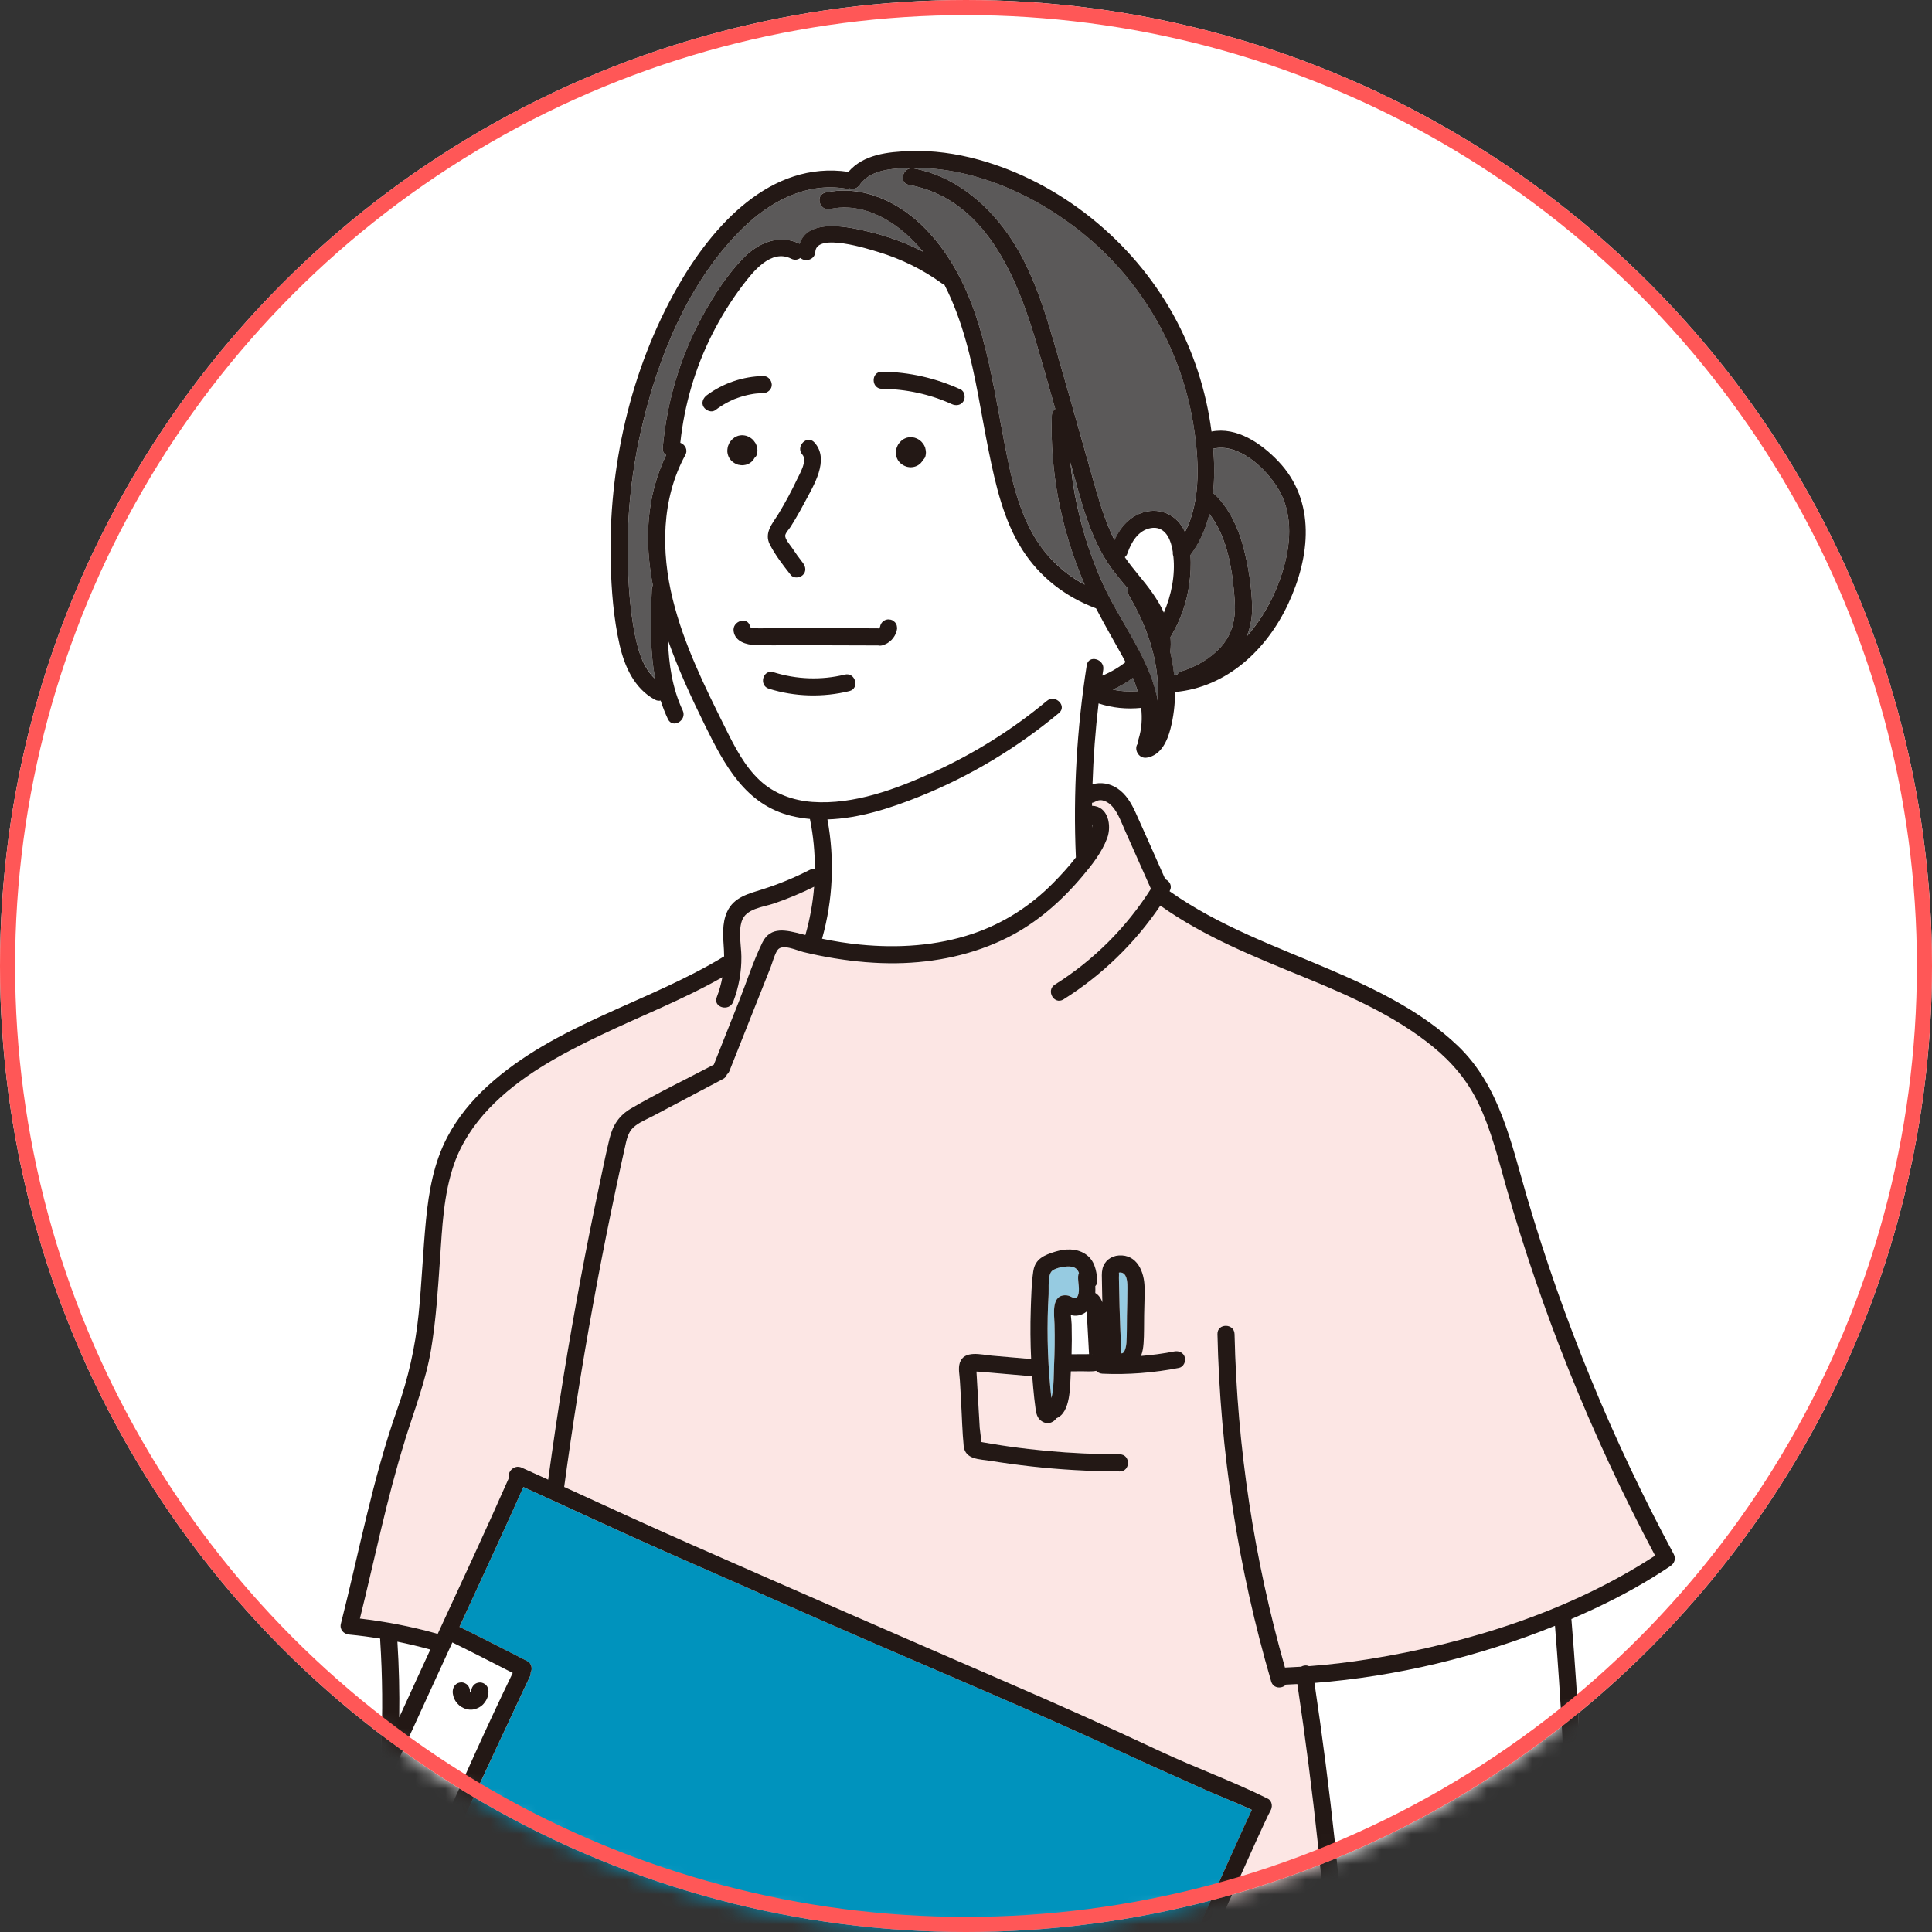 <svg width="128" height="128" viewBox="0 0 128 128" fill="none" xmlns="http://www.w3.org/2000/svg">
<rect x="0" y="0" width="128" height="128" fill="#333333" stroke="none"/>
<circle cx="64" cy="64" r="64" fill="white"/>
<mask id="mask0_119_10020" style="mask-type:alpha" maskUnits="userSpaceOnUse" x="0" y="0" width="128" height="128">
<circle cx="64" cy="64" r="64" fill="#D9D9D9"/>
</mask>
<g mask="url(#mask0_119_10020)">
<path d="M61.306 29.691C61.281 29.622 61.254 29.552 61.219 29.489C61.194 29.446 61.164 29.408 61.133 29.37C61.102 29.33 61.072 29.289 61.035 29.253C60.983 29.205 60.925 29.162 60.867 29.122C60.846 29.107 60.823 29.093 60.798 29.082C60.734 29.052 60.668 29.021 60.6 29.001C60.528 28.98 60.45 28.974 60.378 28.966C60.352 28.963 60.326 28.963 60.298 28.966C60.228 28.972 60.152 28.978 60.081 29C60.017 29.02 59.955 29.047 59.895 29.076C59.872 29.087 59.852 29.099 59.831 29.114C59.724 29.189 59.657 29.25 59.578 29.35C59.551 29.385 59.523 29.419 59.501 29.457C59.476 29.498 59.459 29.542 59.441 29.587C59.423 29.63 59.403 29.671 59.391 29.717C59.372 29.785 59.366 29.86 59.357 29.931C59.337 30.111 59.391 30.316 59.482 30.472C59.517 30.53 59.562 30.585 59.606 30.637C59.624 30.658 59.644 30.677 59.666 30.695C59.792 30.799 59.881 30.852 60.036 30.909C60.06 30.918 60.084 30.926 60.11 30.93C60.181 30.944 60.254 30.956 60.328 30.958C60.399 30.959 60.474 30.945 60.544 30.933C60.572 30.929 60.598 30.923 60.624 30.913C60.691 30.887 60.765 30.863 60.826 30.822C60.885 30.782 60.947 30.738 60.997 30.686C61.06 30.622 61.104 30.553 61.144 30.481C61.228 30.409 61.298 30.314 61.318 30.206C61.332 30.135 61.344 30.061 61.346 29.987C61.346 29.912 61.332 29.836 61.319 29.764C61.315 29.74 61.309 29.717 61.301 29.694L61.306 29.691Z" fill="white"/>
<path d="M48.948 30.797C49.018 30.811 49.092 30.823 49.165 30.825C49.237 30.826 49.312 30.813 49.382 30.8C49.41 30.796 49.436 30.79 49.462 30.78C49.529 30.755 49.602 30.73 49.663 30.689C49.723 30.649 49.784 30.605 49.835 30.553C49.897 30.489 49.942 30.42 49.981 30.348C50.065 30.276 50.136 30.181 50.156 30.073C50.169 30.003 50.181 29.928 50.183 29.854C50.183 29.779 50.169 29.703 50.157 29.631C50.153 29.607 50.146 29.584 50.139 29.561C50.114 29.492 50.087 29.422 50.052 29.359C50.027 29.316 49.997 29.278 49.966 29.24C49.935 29.2 49.905 29.159 49.868 29.124C49.816 29.075 49.758 29.032 49.7 28.992C49.679 28.977 49.656 28.963 49.631 28.952C49.567 28.922 49.501 28.891 49.433 28.871C49.361 28.85 49.283 28.844 49.211 28.836C49.185 28.833 49.159 28.833 49.132 28.836C49.061 28.842 48.985 28.849 48.914 28.87C48.85 28.89 48.788 28.917 48.728 28.946C48.705 28.957 48.685 28.969 48.664 28.985C48.557 29.059 48.489 29.121 48.411 29.22C48.384 29.255 48.356 29.289 48.334 29.327C48.309 29.368 48.292 29.413 48.274 29.457C48.256 29.5 48.236 29.541 48.224 29.587C48.205 29.655 48.199 29.73 48.19 29.801C48.17 29.981 48.224 30.186 48.315 30.342C48.35 30.4 48.395 30.455 48.439 30.507C48.457 30.528 48.477 30.547 48.499 30.565C48.626 30.669 48.714 30.722 48.869 30.779C48.893 30.788 48.917 30.796 48.944 30.8L48.948 30.797Z" fill="white"/>
<path d="M51.011 36.09C51.38 36.804 51.896 37.464 52.39 38.094C52.581 38.337 52.992 38.29 53.193 38.094C53.432 37.859 53.38 37.532 53.193 37.292C52.939 36.968 52.7 36.634 52.473 36.292C52.332 36.081 51.973 35.684 52.026 35.45C52.066 35.273 52.289 35.045 52.384 34.894C52.489 34.727 52.592 34.559 52.693 34.389C52.907 34.028 53.111 33.663 53.307 33.292C53.888 32.187 54.992 30.475 53.964 29.321C53.478 28.775 52.679 29.579 53.162 30.123C53.515 30.519 52.965 31.421 52.789 31.792C52.431 32.55 52.032 33.29 51.598 34.007C51.195 34.672 50.594 35.286 51.01 36.09H51.011Z" fill="white"/>
<path d="M58.428 25.761C60.022 25.776 61.608 26.115 63.062 26.777C63.34 26.904 63.672 26.857 63.838 26.574C63.98 26.331 63.915 25.926 63.635 25.797C61.995 25.05 60.233 24.645 58.429 24.627C57.699 24.619 57.699 25.753 58.429 25.761H58.428Z" fill="white"/>
<path d="M48.609 26.461C48.642 26.447 48.676 26.433 48.709 26.421C48.774 26.397 48.838 26.372 48.904 26.351C49.182 26.255 49.466 26.178 49.755 26.125C49.815 26.114 49.876 26.103 49.935 26.094C49.931 26.096 50.081 26.076 50.097 26.074C50.253 26.059 50.409 26.051 50.565 26.048C50.862 26.042 51.146 25.791 51.132 25.481C51.118 25.179 50.883 24.908 50.565 24.914C49.223 24.94 47.899 25.388 46.823 26.19C46.587 26.368 46.441 26.689 46.62 26.967C46.771 27.201 47.141 27.36 47.397 27.17C47.635 26.991 47.886 26.829 48.147 26.687C48.286 26.612 48.428 26.544 48.572 26.478C48.593 26.469 48.599 26.466 48.609 26.462V26.461Z" fill="white"/>
<path d="M52.679 42.746C54.496 42.753 56.314 42.757 58.131 42.763C58.143 42.763 58.151 42.757 58.161 42.757C58.258 42.782 58.354 42.782 58.45 42.756C58.487 42.746 58.522 42.734 58.557 42.721C58.634 42.69 58.715 42.659 58.785 42.617C58.855 42.575 58.923 42.52 58.985 42.468C59.016 42.444 59.045 42.418 59.071 42.389C59.127 42.328 59.178 42.26 59.225 42.193C59.247 42.163 59.267 42.13 59.285 42.097C59.34 41.99 59.392 41.872 59.413 41.753C59.436 41.678 59.441 41.602 59.424 41.527C59.421 41.452 59.398 41.382 59.357 41.316C59.322 41.25 59.273 41.197 59.21 41.157C59.155 41.106 59.091 41.073 59.017 41.056C58.967 41.05 58.917 41.042 58.866 41.036C58.764 41.036 58.669 41.062 58.58 41.114C58.542 41.143 58.504 41.174 58.466 41.203C58.395 41.273 58.346 41.357 58.321 41.453C58.316 41.481 58.305 41.507 58.296 41.533C58.287 41.55 58.278 41.566 58.267 41.583C58.255 41.596 58.242 41.609 58.229 41.621C58.217 41.629 58.204 41.637 58.191 41.643C58.168 41.64 58.152 41.631 58.128 41.631C56.604 41.626 55.08 41.621 53.556 41.617C52.794 41.614 52.032 41.612 51.27 41.609C51.063 41.609 49.72 41.695 49.694 41.533C49.578 40.815 48.485 41.119 48.601 41.834C48.711 42.517 49.446 42.718 50.039 42.74C50.917 42.773 51.8 42.746 52.677 42.748L52.679 42.746Z" fill="white"/>
<path d="M55.965 44.693C54.405 45.075 52.778 45.014 51.245 44.535C50.547 44.316 50.249 45.411 50.944 45.628C52.667 46.166 54.515 46.213 56.266 45.785C56.976 45.613 56.675 44.518 55.965 44.693Z" fill="white"/>
<path d="M73.148 44.707C73.161 44.7 73.161 44.7 73.148 44.707V44.707Z" fill="white"/>
<path d="M110.686 103.74C110.947 103.564 111.042 103.249 110.889 102.964C106.84 95.439 103.572 87.506 101.164 79.306C100.123 75.76 99.366 71.952 96.593 69.297C94.229 67.034 91.181 65.553 88.204 64.275C84.525 62.696 80.775 61.366 77.487 59.043C77.694 58.699 77.49 58.372 77.205 58.251C76.552 56.782 75.909 55.309 75.244 53.846C74.959 53.219 74.605 52.605 74.015 52.22C73.536 51.906 72.927 51.799 72.385 51.965C72.444 50.172 72.579 48.383 72.792 46.603C73.7 46.902 74.66 46.991 75.606 46.893C75.69 47.584 75.65 48.288 75.427 48.993C75.398 49.085 75.394 49.169 75.404 49.245C75.094 49.572 75.404 50.295 75.993 50.194C76.924 50.034 77.341 49.094 77.552 48.275C77.755 47.483 77.853 46.662 77.853 45.843C81.284 45.536 83.936 43.035 85.35 40.006C86.796 36.904 87.222 33.204 84.682 30.547C83.563 29.378 81.935 28.256 80.262 28.596C79.912 25.886 79.06 23.249 77.737 20.855C75.027 15.957 70.238 12.062 64.82 10.575C63.352 10.171 61.813 9.954 60.289 10.009C58.808 10.063 57.214 10.231 56.213 11.388C51.063 10.63 47.215 14.939 44.891 19.014C41.761 24.504 40.298 31.03 40.463 37.328C40.511 39.118 40.653 40.956 41.049 42.705C41.377 44.156 42.025 45.612 43.386 46.353C43.523 46.428 43.655 46.439 43.776 46.412C43.91 46.827 44.066 47.239 44.254 47.642C44.563 48.302 45.541 47.728 45.234 47.07C44.547 45.606 44.312 44.02 44.258 42.415C44.948 44.368 45.827 46.265 46.704 48.044C47.991 50.656 49.386 53.323 52.451 54.06C52.853 54.156 53.258 54.219 53.666 54.256C53.668 54.266 53.666 54.277 53.669 54.288C53.891 55.378 53.99 56.48 53.983 57.58C53.873 57.562 53.753 57.577 53.63 57.64C52.638 58.146 51.614 58.572 50.551 58.908C49.617 59.205 48.631 59.423 48.182 60.396C47.817 61.186 47.915 62.08 47.967 62.921C47.976 63.07 47.97 63.217 47.971 63.365C42.889 66.456 36.789 67.859 32.315 71.943C31.256 72.911 30.32 74.042 29.649 75.314C28.747 77.021 28.417 78.905 28.229 80.808C28.023 82.902 27.95 85.007 27.736 87.1C27.514 89.258 27.049 91.317 26.325 93.36C24.686 97.985 23.795 102.828 22.589 107.572C22.491 107.956 22.77 108.255 23.137 108.29C23.827 108.356 24.514 108.454 25.197 108.567C25.194 108.599 25.191 108.63 25.194 108.665C25.348 111.055 25.37 113.45 25.256 115.842C25.25 115.986 25.289 116.101 25.356 116.188C23.583 120.076 21.833 123.975 20.173 127.911C19.401 129.742 18.547 131.601 18.028 133.527C17.917 133.94 18.245 134.212 18.574 134.227C18.614 134.332 18.69 134.43 18.816 134.502C20.986 135.76 23.352 136.743 25.622 137.805C25.581 137.883 25.556 137.975 25.562 138.086C25.761 142.288 25.961 146.49 26.16 150.693C26.169 150.886 26.258 151.026 26.38 151.118C25.726 156.504 25.075 161.891 24.384 167.273C24.089 169.568 23.791 171.863 23.465 174.155C23.389 174.696 23.997 175.004 24.341 174.806C26.031 175.077 27.723 175.341 29.415 175.604C29.258 177.536 29.261 179.477 29.134 181.411C28.786 181.636 28.802 182.238 29.2 182.408C29.385 182.629 29.768 182.644 30.013 182.455H90.959C91.572 182.455 91.664 181.663 91.248 181.406C91.282 181.338 91.302 181.258 91.305 181.168C91.368 179.302 91.43 177.437 91.493 175.571C91.866 175.465 92.239 175.36 92.612 175.251C93.422 175.017 94.481 174.88 95.164 174.359C95.826 173.854 95.814 173.088 95.744 172.333C95.548 170.206 95.348 168.078 95.15 165.95C94.755 161.695 94.359 157.44 93.963 153.185C93.874 152.234 93.786 151.283 93.697 150.333C95.157 150.056 96.598 149.713 97.996 149.215C99.707 148.607 101.604 147.722 102.689 146.201C103.331 145.302 103.412 144.226 103.522 143.161C103.652 141.917 103.854 140.68 104.048 139.445C104.83 134.475 105.047 129.492 104.968 124.463C104.878 118.721 104.589 112.981 104.115 107.257C104.635 107.034 105.151 106.805 105.662 106.565C107.404 105.748 109.093 104.818 110.69 103.742L110.686 103.74Z" fill="white"/>
<path d="M72.575 53.109C72.974 52.867 73.434 53.131 73.708 53.447C74.094 53.897 74.304 54.508 74.541 55.043C75.109 56.321 75.678 57.599 76.246 58.876C74.626 61.437 72.454 63.618 69.888 65.232C69.272 65.618 69.841 66.601 70.46 66.212C73.009 64.61 75.198 62.484 76.878 59.991C79.819 62.082 83.131 63.401 86.457 64.766C89.41 65.976 92.453 67.32 94.943 69.356C96.208 70.39 97.213 71.584 97.928 73.059C98.805 74.869 99.275 76.847 99.825 78.773C100.986 82.832 102.356 86.832 103.927 90.751C105.613 94.954 107.528 99.061 109.657 103.057C104.02 106.731 97.304 108.864 90.704 109.921C89.382 110.134 88.051 110.288 86.717 110.388C86.562 110.316 86.368 110.334 86.203 110.421C85.85 110.444 85.495 110.464 85.141 110.478C83.093 103.286 81.96 95.864 81.793 88.387C81.776 87.658 80.642 87.656 80.659 88.387C80.834 96.174 82.03 103.927 84.219 111.402C84.363 111.89 84.937 111.892 85.203 111.609C85.453 111.598 85.702 111.584 85.952 111.571C87.024 118.709 87.79 125.891 88.25 133.093C88.25 133.114 88.256 133.134 88.26 133.154C85.699 134.245 83.504 136.083 81.425 137.935C79.022 140.075 76.511 142.588 73.44 143.765C73.786 143.069 74.085 142.34 74.403 141.645C75.296 139.702 76.17 137.752 77.044 135.801C78.957 131.532 80.847 127.254 82.77 122.988C83.094 122.27 83.418 121.553 83.75 120.839C83.848 120.63 83.944 120.42 84.046 120.214C84.075 120.158 84.123 120.09 84.14 120.029C84.143 120.021 84.143 120.018 84.144 120.012C84.338 119.756 84.312 119.321 83.994 119.164C81.654 118.002 79.184 117.114 76.82 116.003C73.414 114.4 69.975 112.87 66.521 111.375C59.62 108.388 52.729 105.377 45.847 102.348C43.01 101.099 40.199 99.803 37.383 98.514C37.932 94.462 38.571 90.424 39.303 86.401C39.667 84.402 40.054 82.407 40.463 80.417C40.673 79.404 40.887 78.391 41.107 77.379C41.205 76.929 41.304 76.48 41.405 76.031C41.51 75.558 41.594 75.043 41.966 74.699C42.33 74.361 42.857 74.157 43.293 73.927C43.794 73.663 44.295 73.397 44.797 73.132C45.833 72.585 46.868 72.037 47.904 71.489C48.049 71.413 48.13 71.305 48.165 71.185C48.237 71.126 48.298 71.048 48.34 70.945C48.878 69.591 49.416 68.235 49.954 66.881C50.209 66.239 50.463 65.597 50.718 64.955C50.831 64.669 50.944 64.385 51.057 64.099C51.196 63.751 51.308 63.254 51.52 62.947C51.829 62.502 52.801 62.974 53.242 63.08C53.923 63.243 54.611 63.384 55.303 63.495C56.661 63.714 58.036 63.839 59.412 63.819C61.968 63.781 64.517 63.252 66.804 62.094C68.716 61.125 70.322 59.708 71.699 58.079C72.346 57.313 73.002 56.486 73.358 55.538C73.674 54.694 73.42 53.411 72.358 53.388C72.358 53.322 72.361 53.255 72.361 53.189C72.431 53.178 72.503 53.154 72.578 53.109H72.575Z" fill="#FCE6E4"/>
<path d="M83.857 120.201C83.889 120.195 83.914 120.178 83.943 120.166C83.917 120.181 83.888 120.195 83.857 120.201Z" fill="white"/>
<path d="M72.36 54.812C72.36 54.754 72.36 54.695 72.36 54.637C72.372 54.684 72.373 54.742 72.36 54.812Z" fill="white"/>
<path d="M75.287 45.794C75.022 45.811 74.756 45.811 74.492 45.794C74.371 45.787 74.25 45.776 74.129 45.759C74.107 45.755 74.029 45.744 74.027 45.744C73.96 45.733 73.891 45.719 73.824 45.707C73.793 45.701 73.764 45.692 73.734 45.686C74.2 45.472 74.637 45.208 75.053 44.903C75.174 45.194 75.281 45.489 75.369 45.787C75.342 45.788 75.313 45.793 75.285 45.794H75.287Z" fill="#5B5959"/>
<path d="M73.136 38.831C71.953 36.25 71.196 33.483 70.923 30.663V30.666C71.594 33.02 72.153 35.599 73.611 37.618C73.954 38.092 74.359 38.558 74.755 39.036C74.709 39.169 74.716 39.323 74.81 39.481C75.719 41.035 76.406 42.747 76.638 44.542C76.719 45.171 76.743 45.816 76.701 46.454C76.691 46.402 76.678 46.351 76.668 46.299C76.676 46.232 76.671 46.165 76.652 46.101C76.642 46.073 76.626 46.053 76.613 46.029C76.039 43.489 74.188 41.121 73.138 38.83L73.136 38.831Z" fill="#5B5959"/>
<path d="M80.124 34.054C81.353 35.635 81.674 37.882 81.805 39.815C81.882 40.952 81.662 41.999 80.885 42.863C80.19 43.636 79.268 44.154 78.287 44.471C78.151 44.515 78.053 44.593 77.99 44.688C77.921 44.695 77.856 44.708 77.785 44.714C77.732 44.203 77.646 43.697 77.532 43.197C77.57 42.851 77.576 42.519 77.546 42.201C77.562 42.18 77.579 42.161 77.593 42.137C78.22 41.079 78.628 39.913 78.793 38.695C78.877 38.079 78.916 37.421 78.863 36.778C79.482 35.957 79.881 35.031 80.124 34.056V34.054Z" fill="#5B5959"/>
<path d="M77.7 36.622C77.698 36.694 77.709 36.763 77.732 36.828C77.873 38.086 77.608 39.408 77.105 40.582C76.707 39.696 76.089 38.889 75.413 38.076C75.095 37.694 74.8 37.308 74.527 36.911C74.602 36.848 74.664 36.764 74.703 36.651C74.949 35.916 75.424 35.123 76.257 34.985C77.082 34.849 77.486 35.54 77.642 36.241C77.669 36.367 77.683 36.497 77.701 36.624L77.7 36.622Z" fill="white"/>
<path d="M84.639 32.306C85.625 33.879 85.55 35.813 85.067 37.542C84.609 39.185 83.771 40.838 82.605 42.146C82.839 41.567 82.966 40.929 82.956 40.237C82.936 38.9 82.704 37.48 82.36 36.19C82.024 34.932 81.463 33.752 80.547 32.813C80.489 32.754 80.427 32.714 80.364 32.686C80.471 31.708 80.459 30.707 80.384 29.733C82.065 29.343 83.821 30.999 84.639 32.306Z" fill="#5B5959"/>
<path d="M43.406 44.966C42.655 44.275 42.316 43.236 42.105 42.238C41.801 40.795 41.672 39.303 41.613 37.833C41.484 34.71 41.778 31.573 42.472 28.527C43.565 23.731 45.608 18.659 49.182 15.149C51.008 13.354 53.394 12.07 56.022 12.494C56.119 12.509 56.208 12.501 56.289 12.477C56.517 12.552 56.789 12.507 56.959 12.255C57.724 11.129 59.436 11.141 60.653 11.132C61.898 11.123 63.132 11.3 64.337 11.616C66.832 12.272 69.168 13.498 71.221 15.051C75.387 18.202 78.192 22.881 79.048 28.032C79.424 30.291 79.615 33.117 78.505 35.252C78.498 35.236 78.493 35.219 78.487 35.204C78.015 34.147 76.914 33.614 75.792 33.93C74.857 34.193 74.236 34.927 73.844 35.771C73.761 35.612 73.677 35.454 73.602 35.286C73.03 33.992 72.659 32.616 72.274 31.259C71.459 28.396 70.657 25.528 69.825 22.67C69.099 20.168 68.268 17.605 66.745 15.459C65.251 13.353 63.114 11.624 60.523 11.158C59.809 11.029 59.503 12.122 60.222 12.251C65.235 13.152 67.372 18.338 68.645 22.673C69.078 24.145 69.498 25.62 69.915 27.097C69.785 27.187 69.692 27.331 69.685 27.534C69.559 31.291 70.308 35.032 71.76 38.493C71.794 38.574 71.835 38.652 71.87 38.731C70.472 37.987 69.305 36.889 68.494 35.491C67.276 33.394 66.832 30.863 66.388 28.507C65.51 23.859 64.783 18.766 61.361 15.2C59.65 13.42 57.194 12.209 54.695 12.752C53.983 12.906 54.284 14.001 54.996 13.845C57.266 13.353 59.438 14.713 60.884 16.356C60.971 16.455 61.049 16.559 61.131 16.662C60.014 16.087 58.823 15.654 57.603 15.358C56.239 15.026 53.541 14.433 52.986 16.154C51.635 15.479 50.224 16.087 49.238 17.105C48.179 18.198 47.309 19.543 46.576 20.87C45.076 23.584 44.181 26.588 43.907 29.672C43.887 29.903 43.986 30.059 44.135 30.143C42.793 32.935 42.698 35.875 43.253 38.774C43.215 38.844 43.19 38.928 43.185 39.025C43.097 41.006 43.039 43.025 43.407 44.965L43.406 44.966Z" fill="#5B5959"/>
<path d="M50.346 51.708C49.315 50.75 48.668 49.463 48.049 48.219C46.686 45.475 45.31 42.701 44.573 39.713C43.792 36.55 43.809 33.067 45.402 30.151C45.599 29.788 45.374 29.449 45.076 29.337C45.339 26.841 46.048 24.391 47.179 22.149C47.748 21.023 48.416 19.945 49.176 18.938C49.874 18.013 51.082 16.465 52.42 17.14C52.648 17.255 52.865 17.207 53.024 17.087C53.322 17.37 53.981 17.237 54.013 16.686C54.091 15.386 57.532 16.497 58.207 16.702C59.716 17.16 61.133 17.852 62.408 18.783C62.458 18.82 62.507 18.843 62.556 18.86C63.157 20.021 63.611 21.264 63.968 22.514C64.657 24.931 65.001 27.427 65.501 29.886C65.955 32.121 66.484 34.467 67.725 36.416C68.89 38.245 70.6 39.552 72.619 40.304C73.168 41.365 73.764 42.398 74.345 43.451C74.421 43.589 74.495 43.73 74.568 43.87C74.557 43.878 74.548 43.881 74.537 43.89C74.524 43.901 74.508 43.913 74.495 43.924C74.464 43.945 74.435 43.97 74.406 43.989C74.331 44.044 74.256 44.096 74.18 44.148C74.027 44.251 73.87 44.347 73.709 44.436C73.549 44.524 73.383 44.608 73.217 44.683C73.176 44.702 73.13 44.717 73.09 44.738C73.122 44.72 73.137 44.711 73.147 44.706C73.127 44.717 73.085 44.74 73.066 44.748C73.055 44.752 73.044 44.755 73.035 44.76C73.055 44.631 73.07 44.502 73.09 44.373C73.202 43.659 72.109 43.352 71.997 44.072C71.34 48.277 71.089 52.529 71.276 56.781C71.276 56.787 71.279 56.794 71.279 56.8C70.819 57.399 70.305 57.961 69.776 58.499C68.277 60.022 66.478 61.177 64.45 61.862C62.053 62.67 59.491 62.831 56.986 62.585C56.136 62.501 55.292 62.363 54.456 62.191C55.182 59.614 55.299 56.919 54.809 54.287C56.913 54.226 59.022 53.535 60.936 52.764C64.286 51.416 67.381 49.548 70.155 47.239C70.716 46.771 69.911 45.973 69.353 46.437C67.066 48.341 64.529 49.932 61.821 51.163C59.358 52.281 56.572 53.327 53.821 53.13C52.543 53.038 51.292 52.589 50.343 51.71L50.346 51.708Z" fill="white"/>
<path d="M26.829 95.42C27.456 93.417 28.206 91.498 28.558 89.419C28.894 87.429 29.015 85.413 29.154 83.401C29.299 81.303 29.386 79.128 30.083 77.125C30.563 75.748 31.389 74.507 32.39 73.454C34.42 71.319 37.081 69.886 39.71 68.624C42.415 67.326 45.238 66.232 47.849 64.745C47.766 65.191 47.65 65.634 47.484 66.07C47.222 66.752 48.318 67.048 48.576 66.371C48.94 65.419 49.13 64.398 49.117 63.378C49.108 62.619 48.904 61.769 49.144 61.029C49.417 60.187 50.557 60.104 51.282 59.858C52.187 59.549 53.07 59.175 53.928 58.75C53.842 59.826 53.649 60.893 53.353 61.94C53.273 61.92 53.194 61.903 53.114 61.883C52.133 61.633 51.054 61.33 50.508 62.443C49.894 63.695 49.46 65.07 48.945 66.366C48.393 67.756 47.841 69.144 47.291 70.533C45.465 71.498 43.578 72.395 41.799 73.443C41.011 73.908 40.598 74.545 40.382 75.427C40.139 76.421 39.938 77.428 39.725 78.429C38.832 82.629 38.041 86.851 37.351 91.09C36.975 93.399 36.633 95.713 36.318 98.032C35.733 97.766 35.149 97.498 34.563 97.234C34.059 97.006 33.605 97.523 33.715 97.914C32.187 101.382 30.586 104.818 28.994 108.257C28.96 108.24 28.925 108.227 28.887 108.216C27.231 107.756 25.545 107.44 23.84 107.239C24.818 103.296 25.616 99.303 26.832 95.423L26.829 95.42Z" fill="#FCE6E4"/>
<path d="M26.33 108.772C27.063 108.92 27.792 109.09 28.514 109.289C28.219 109.926 27.924 110.563 27.63 111.202C27.236 112.063 26.842 112.925 26.447 113.785C26.473 112.113 26.435 110.441 26.33 108.771V108.772Z" fill="white"/>
<path d="M29.969 108.816C31.312 109.472 32.641 110.16 33.972 110.837C32.288 114.305 30.718 117.836 29.151 121.359C28.867 121.998 28.586 122.64 28.314 123.285C27.705 123.005 27.074 122.765 26.456 122.512C26.032 122.337 25.607 122.163 25.183 121.984C25.151 121.97 25.101 121.949 25.088 121.944C25.049 121.928 25.009 121.911 24.971 121.894C24.887 121.857 24.804 121.822 24.72 121.786C24.596 121.73 24.471 121.674 24.35 121.613C24.292 121.584 24.231 121.568 24.17 121.558C24.174 121.547 24.181 121.535 24.185 121.524C26.084 117.275 28.025 113.046 29.969 108.818V108.816Z" fill="white"/>
<path d="M19.383 133.522C19.331 133.491 19.28 133.474 19.23 133.46C19.668 131.969 20.3 130.518 20.894 129.087C21.807 126.894 22.765 124.719 23.731 122.549C23.748 122.561 23.759 122.579 23.779 122.59C24.512 122.963 25.296 123.25 26.056 123.564C26.481 123.738 26.906 123.912 27.328 124.089C27.36 124.103 27.412 124.124 27.424 124.131C27.464 124.147 27.503 124.164 27.542 124.181C27.626 124.218 27.708 124.253 27.792 124.29C27.916 124.345 28.041 124.401 28.162 124.462C28.188 124.476 28.217 124.478 28.245 124.487C28.527 124.652 28.985 124.598 29.148 124.199C30.701 120.39 32.502 116.662 34.238 112.933C34.522 112.323 34.803 111.71 35.098 111.105C35.147 111.006 35.163 110.909 35.158 110.818C35.291 110.565 35.215 110.197 34.947 110.063C33.446 109.303 31.956 108.522 30.443 107.787C30.924 106.74 31.406 105.694 31.887 104.647C32.824 102.61 33.767 100.574 34.673 98.521C37.821 99.95 40.945 101.421 44.11 102.813C47.614 104.355 51.115 105.896 54.618 107.438C61.449 110.445 68.355 113.286 75.117 116.448C76.5 117.095 77.903 117.694 79.29 118.332C80.496 118.886 81.734 119.354 82.935 119.915C82.681 120.448 82.438 120.987 82.194 121.525C81.353 123.377 80.526 125.234 79.696 127.093C77.721 131.518 75.762 135.949 73.75 140.357C73.191 141.584 72.694 142.911 71.985 144.063C71.95 144.12 71.93 144.175 71.916 144.23C70.01 144.684 68.013 144.872 66.348 145.976C65.692 146.049 65.055 145.824 64.441 145.596C63.714 145.329 62.987 145.071 62.244 144.851C60.907 144.453 59.546 144.143 58.186 143.84C56.824 143.538 55.461 143.244 54.113 142.882C53.461 142.708 52.801 142.486 52.119 142.494C51.425 142.501 50.776 142.744 50.116 142.928C47.37 143.69 44.414 143.247 41.62 143.036C40.914 142.983 40.206 142.914 39.499 142.877C39.386 142.871 39.271 142.87 39.157 142.868C39.109 142.802 39.042 142.744 38.946 142.702C33.382 140.196 27.838 137.641 22.337 135C21.347 134.524 20.332 134.07 19.38 133.518L19.383 133.522Z" fill="#0093BD"/>
<path d="M103.782 122.125C103.904 127.091 103.959 132.124 103.267 137.053C103.102 138.229 102.905 139.4 102.727 140.574C102.55 141.75 102.46 142.941 102.278 144.115C101.96 146.168 99.952 147.244 98.176 147.938C94.61 149.335 90.721 149.523 87.001 150.285C81.881 151.336 76.763 152.554 71.978 154.7C71.851 154.662 71.706 154.665 71.556 154.739C70.769 155.134 70.038 155.617 69.37 156.188C69.06 156.454 68.781 156.815 68.418 157.006C68.025 157.214 67.517 157.226 67.087 157.303C65.168 157.642 63.306 158.22 61.469 158.856C60.508 159.189 59.64 159.531 58.616 159.588C57.564 159.646 56.513 159.704 55.461 159.76C54.409 159.819 53.358 159.877 52.306 159.933C51.8 159.961 51.293 159.993 50.787 160.017C50.351 160.037 49.885 160.086 49.543 159.767C49.208 159.453 49.026 158.982 48.714 158.64C48.424 158.321 48.06 158.065 47.702 157.828C47.105 157.434 46.131 156.901 46.048 156.118C46.412 156.323 46.79 156.5 47.184 156.632C47.475 156.728 47.803 156.52 47.881 156.236C47.967 155.927 47.777 155.635 47.485 155.539C47.239 155.456 47.204 155.439 46.987 155.332C46.782 155.232 46.584 155.12 46.388 155.002C45.972 154.75 45.556 154.46 45.188 154.168C44.835 153.888 44.496 153.589 44.169 153.278C44.292 153.29 44.416 153.301 44.538 153.315C45.799 153.457 47.059 153.599 48.32 153.741C49.044 153.822 49.038 152.688 48.32 152.607C47.239 152.485 46.159 152.364 45.08 152.242C44.575 152.185 44.01 152.19 43.523 152.034C43.077 151.89 42.811 151.456 42.519 151.118C41.893 150.391 41.191 149.734 40.433 149.147C40.15 148.928 39.588 148.668 39.563 148.271C39.546 148.005 39.594 147.753 39.626 147.498C39.834 147.577 40.04 147.652 40.24 147.718C40.927 147.944 41.634 148.115 42.348 148.246C42.351 148.25 42.353 148.254 42.356 148.257C42.674 148.578 43.07 148.682 43.505 148.726C43.973 148.774 44.451 148.827 44.92 148.85C45.469 148.878 46.049 148.765 46.463 148.379C46.541 148.308 46.594 148.231 46.637 148.15C46.666 148.139 46.694 148.129 46.7 148.127C46.819 148.086 46.915 148.008 46.989 147.913C47.513 147.831 48.037 147.75 48.56 147.66C48.862 147.608 49.032 147.236 48.956 146.963C48.869 146.643 48.561 146.513 48.259 146.567C46.688 146.839 45.112 147.079 43.53 147.279C43.523 147.279 43.519 147.282 43.513 147.284C42.655 147.177 41.802 146.998 40.974 146.756C40.078 146.495 38.909 146.14 38.34 145.345C38.047 144.936 37.986 144.311 38.524 144.084C38.993 143.887 39.633 144.02 40.123 144.058C41.42 144.156 42.718 144.257 44.016 144.352C45.245 144.442 46.48 144.517 47.713 144.447C48.972 144.375 50.123 144.069 51.337 143.754C52.595 143.427 53.874 144.008 55.094 144.302C56.306 144.593 57.527 144.85 58.744 145.127C60.104 145.437 61.46 145.772 62.787 146.208C63.874 146.565 64.939 147.088 66.076 147.105C66.232 147.244 66.454 147.285 66.678 147.12C66.715 147.092 66.755 147.073 66.793 147.047C66.816 147.042 66.837 147.042 66.859 147.037C67.039 146.999 67.154 146.9 67.215 146.776C68.751 145.888 70.559 145.721 72.274 145.31C74.082 144.876 75.703 144.002 77.213 142.932C80.138 140.861 82.552 138.166 85.451 136.066C87.044 134.912 88.771 133.984 90.698 133.543C91.409 133.379 91.108 132.286 90.397 132.45C90.044 132.531 89.7 132.632 89.361 132.742C88.898 125.63 88.133 118.542 87.082 111.493C92.517 111.069 97.954 109.761 103.015 107.713C103.405 112.508 103.666 117.312 103.785 122.122L103.782 122.125Z" fill="white"/>
<path d="M26.047 121.065C26.189 121.279 26.374 121.445 26.611 121.544C26.848 121.643 27.117 121.671 27.366 121.593C27.581 121.524 27.792 121.399 27.934 121.22C28.046 121.079 28.124 120.954 28.182 120.781C28.202 120.722 28.209 120.66 28.219 120.598C28.228 120.532 28.237 120.469 28.233 120.402C28.222 120.251 28.176 120.112 28.066 120.002C27.968 119.904 27.806 119.829 27.665 119.835C27.519 119.841 27.367 119.89 27.265 120.002C27.167 120.109 27.089 120.254 27.098 120.402C27.098 120.414 27.098 120.425 27.098 120.436C27.098 120.44 27.097 120.443 27.095 120.448C27.091 120.456 27.086 120.463 27.083 120.471C27.077 120.477 27.071 120.483 27.065 120.489C27.06 120.492 27.055 120.494 27.051 120.497C27.046 120.494 27.042 120.492 27.037 120.489C27.031 120.483 27.025 120.477 27.019 120.471C27.014 120.463 27.01 120.456 27.007 120.448C27.007 120.443 27.005 120.44 27.004 120.436C27.004 120.422 27.002 120.41 27.004 120.396C27.014 120.258 26.933 120.09 26.837 119.996C26.739 119.898 26.577 119.823 26.436 119.829C26.29 119.835 26.139 119.884 26.036 119.996C25.931 120.112 25.882 120.24 25.869 120.396C25.86 120.511 25.877 120.631 25.908 120.743C25.937 120.855 25.986 120.969 26.05 121.065H26.047Z" fill="white"/>
<path d="M30.177 112.699C30.319 112.913 30.504 113.078 30.741 113.177C30.977 113.277 31.247 113.304 31.496 113.226C31.711 113.157 31.922 113.032 32.064 112.853C32.176 112.713 32.254 112.587 32.312 112.414C32.332 112.355 32.339 112.294 32.349 112.231C32.358 112.165 32.367 112.103 32.362 112.035C32.352 111.884 32.306 111.745 32.196 111.635C32.098 111.537 31.936 111.462 31.795 111.468C31.648 111.474 31.497 111.523 31.395 111.635C31.297 111.742 31.219 111.887 31.228 112.035C31.228 112.048 31.228 112.058 31.228 112.069C31.228 112.074 31.227 112.077 31.225 112.081C31.221 112.089 31.216 112.097 31.213 112.104C31.207 112.11 31.201 112.116 31.195 112.123C31.19 112.126 31.185 112.127 31.181 112.13C31.176 112.127 31.172 112.126 31.167 112.123C31.161 112.116 31.155 112.11 31.149 112.104C31.144 112.097 31.14 112.089 31.137 112.081C31.137 112.077 31.135 112.074 31.134 112.069C31.134 112.055 31.132 112.043 31.134 112.029C31.144 111.892 31.063 111.724 30.967 111.629C30.871 111.534 30.707 111.456 30.566 111.462C30.42 111.468 30.268 111.517 30.166 111.629C30.061 111.745 30.012 111.873 29.999 112.029C29.99 112.144 30.007 112.265 30.038 112.376C30.067 112.488 30.116 112.602 30.18 112.699H30.177Z" fill="white"/>
<path d="M68.46 84.199C68.337 85.037 68.32 85.908 68.291 86.754C68.254 87.849 68.268 88.947 68.32 90.043C67.441 89.966 66.564 89.891 65.685 89.815C65.024 89.758 63.873 89.428 63.589 90.289C63.47 90.651 63.572 91.105 63.594 91.473C63.62 91.932 63.647 92.389 63.673 92.847C63.73 93.826 63.747 94.816 63.843 95.79C63.935 96.716 64.894 96.67 65.633 96.789C66.522 96.933 67.415 97.054 68.311 97.155C70.261 97.373 72.222 97.482 74.183 97.489C74.912 97.493 74.914 96.358 74.183 96.355C72.581 96.349 70.979 96.277 69.384 96.131C68.555 96.054 67.728 95.96 66.904 95.843C66.516 95.788 66.128 95.729 65.741 95.665C65.547 95.632 65.355 95.6 65.16 95.565C65.109 95.556 65.058 95.547 65.006 95.538C64.994 95.226 64.916 94.724 64.908 94.613C64.885 94.22 64.862 93.829 64.84 93.436C64.794 92.652 64.749 91.866 64.703 91.082C64.699 91.012 64.696 90.942 64.691 90.873C64.786 90.877 64.876 90.88 64.907 90.883C65.295 90.917 65.683 90.951 66.071 90.984C66.843 91.052 67.615 91.117 68.387 91.184C68.407 91.443 68.424 91.7 68.448 91.958C68.493 92.423 68.54 92.889 68.606 93.35C68.645 93.633 68.705 93.911 68.936 94.105C69.318 94.426 69.76 94.287 69.981 93.963C70.935 93.589 70.885 91.851 70.935 91.013C70.938 90.963 70.94 90.911 70.943 90.859C71.192 90.859 71.441 90.856 71.692 90.854C71.99 90.853 72.324 90.885 72.623 90.819C72.728 90.934 72.875 91.009 73.04 91.015C74.736 91.09 76.434 90.955 78.102 90.631C78.403 90.573 78.574 90.212 78.498 89.934C78.411 89.619 78.102 89.479 77.801 89.538C77.07 89.68 76.334 89.775 75.592 89.835C75.692 89.581 75.739 89.305 75.759 89.026C75.805 88.395 75.788 87.753 75.799 87.12C75.809 86.507 75.837 85.891 75.826 85.278C75.808 84.262 75.331 83.1 74.125 83.178C73.601 83.212 73.156 83.547 73.037 84.068C72.974 84.345 72.997 84.638 73.001 84.918C73.006 85.251 73.012 85.583 73.02 85.916C73.023 86.043 73.029 86.17 73.032 86.296C72.98 86.138 72.905 85.988 72.792 85.855C72.728 85.78 72.648 85.72 72.563 85.67C72.57 85.517 72.569 85.362 72.563 85.207C72.653 85.117 72.708 84.985 72.694 84.811C72.638 84.134 72.505 83.472 71.895 83.076C71.294 82.685 70.553 82.726 69.894 82.929C69.189 83.146 68.577 83.403 68.459 84.198L68.46 84.199Z" fill="white"/>
<path d="M70.993 89.725C71.002 89.408 71.008 89.092 71.01 88.774C71.01 88.43 71.007 88.084 70.999 87.74C70.994 87.569 70.961 87.343 70.947 87.123C71.112 87.17 71.279 87.183 71.447 87.15C71.652 87.112 71.837 87.018 71.996 86.889C71.996 86.906 71.997 86.923 71.999 86.94C72.005 87.063 72.012 87.187 72.019 87.311C72.047 87.847 72.077 88.384 72.107 88.921L72.15 89.705C72.15 89.705 72.15 89.712 72.15 89.717C71.765 89.718 71.378 89.721 70.993 89.723V89.725Z" fill="white"/>
<path d="M74.365 84.334C74.71 84.482 74.692 85.066 74.694 85.379C74.694 85.98 74.675 86.582 74.665 87.183C74.654 87.779 74.665 88.379 74.631 88.974C74.622 89.138 74.535 89.685 74.301 89.663C74.247 88.622 74.201 87.582 74.172 86.539C74.156 85.915 74.142 85.292 74.134 84.67C74.134 84.622 74.148 84.295 74.125 84.326C74.145 84.298 74.287 84.3 74.365 84.334Z" fill="#96CBE1"/>
<path d="M69.412 87.254C69.423 86.753 69.443 86.253 69.472 85.753C69.495 85.366 69.4 84.484 69.691 84.208C69.937 83.974 70.696 83.856 71.016 83.924C71.288 83.982 71.416 84.141 71.484 84.344C71.451 84.41 71.432 84.486 71.427 84.573C71.409 84.954 71.565 85.489 71.412 85.845C71.259 86.201 70.979 85.856 70.701 85.825C69.61 85.703 69.848 87.075 69.865 87.74C69.888 88.659 69.877 89.579 69.833 90.496C69.821 90.751 69.837 92.038 69.656 92.615C69.631 92.394 69.607 92.176 69.587 91.956C69.536 91.424 69.496 90.892 69.466 90.358C69.409 89.325 69.391 88.29 69.412 87.256V87.254Z" fill="#96CBE1"/>
<path d="M61.306 29.691C61.281 29.622 61.254 29.552 61.219 29.489C61.194 29.446 61.164 29.408 61.133 29.37C61.102 29.33 61.072 29.289 61.035 29.253C60.983 29.205 60.925 29.162 60.867 29.122C60.846 29.107 60.823 29.093 60.798 29.082C60.734 29.052 60.668 29.021 60.6 29.001C60.528 28.98 60.45 28.974 60.378 28.966C60.352 28.963 60.326 28.963 60.298 28.966C60.228 28.972 60.152 28.978 60.081 29C60.017 29.02 59.955 29.047 59.895 29.076C59.872 29.087 59.852 29.099 59.831 29.114C59.724 29.189 59.657 29.25 59.578 29.35C59.551 29.385 59.523 29.419 59.501 29.457C59.476 29.498 59.459 29.544 59.441 29.587C59.423 29.63 59.403 29.671 59.391 29.717C59.372 29.785 59.366 29.86 59.357 29.931C59.337 30.111 59.391 30.316 59.482 30.472C59.517 30.53 59.563 30.585 59.606 30.637C59.624 30.658 59.644 30.677 59.666 30.695C59.792 30.799 59.881 30.852 60.036 30.909C60.06 30.918 60.084 30.926 60.11 30.93C60.181 30.944 60.254 30.956 60.328 30.958C60.399 30.959 60.474 30.945 60.544 30.933C60.572 30.929 60.598 30.923 60.624 30.913C60.691 30.887 60.765 30.863 60.826 30.822C60.885 30.782 60.947 30.738 60.997 30.686C61.061 30.62 61.11 30.551 61.15 30.475C61.231 30.403 61.298 30.311 61.318 30.206C61.332 30.135 61.344 30.061 61.346 29.987C61.346 29.912 61.332 29.836 61.319 29.764C61.315 29.74 61.309 29.717 61.301 29.694L61.306 29.691Z" fill="#231815"/>
<path d="M48.948 30.797C49.018 30.811 49.092 30.823 49.165 30.825C49.237 30.826 49.312 30.813 49.382 30.8C49.41 30.796 49.436 30.79 49.462 30.78C49.529 30.755 49.602 30.73 49.663 30.689C49.723 30.649 49.784 30.605 49.835 30.553C49.899 30.487 49.948 30.418 49.987 30.342C50.068 30.27 50.136 30.178 50.156 30.073C50.169 30.003 50.181 29.928 50.183 29.854C50.183 29.779 50.169 29.703 50.157 29.631C50.153 29.607 50.146 29.584 50.139 29.561C50.114 29.492 50.087 29.422 50.052 29.359C50.027 29.316 49.997 29.278 49.966 29.24C49.935 29.2 49.905 29.159 49.868 29.124C49.816 29.075 49.758 29.032 49.7 28.992C49.679 28.977 49.656 28.963 49.631 28.952C49.567 28.922 49.501 28.891 49.433 28.871C49.361 28.85 49.283 28.844 49.211 28.836C49.185 28.833 49.159 28.833 49.132 28.836C49.061 28.842 48.985 28.849 48.914 28.87C48.85 28.89 48.788 28.917 48.728 28.946C48.705 28.957 48.685 28.969 48.664 28.985C48.557 29.059 48.489 29.121 48.411 29.22C48.384 29.255 48.356 29.289 48.334 29.327C48.309 29.368 48.292 29.414 48.274 29.457C48.256 29.5 48.236 29.541 48.224 29.587C48.205 29.655 48.199 29.73 48.19 29.801C48.17 29.981 48.224 30.186 48.315 30.342C48.35 30.4 48.396 30.455 48.439 30.507C48.457 30.528 48.477 30.547 48.499 30.565C48.626 30.669 48.714 30.722 48.869 30.779C48.893 30.788 48.917 30.796 48.944 30.8L48.948 30.797Z" fill="#231815"/>
<path d="M51.011 36.09C51.38 36.804 51.896 37.464 52.39 38.094C52.581 38.337 52.992 38.29 53.193 38.094C53.432 37.859 53.38 37.532 53.193 37.292C52.939 36.968 52.7 36.634 52.473 36.292C52.332 36.081 51.973 35.684 52.026 35.45C52.066 35.273 52.289 35.045 52.384 34.894C52.489 34.727 52.592 34.559 52.693 34.389C52.907 34.028 53.111 33.663 53.307 33.292C53.888 32.187 54.992 30.475 53.964 29.321C53.478 28.775 52.677 29.579 53.162 30.123C53.515 30.519 52.965 31.421 52.789 31.792C52.431 32.55 52.032 33.29 51.598 34.007C51.195 34.672 50.594 35.286 51.01 36.09H51.011Z" fill="#231815"/>
<path d="M58.428 25.761C60.022 25.776 61.608 26.115 63.062 26.777C63.34 26.904 63.672 26.857 63.838 26.574C63.98 26.331 63.915 25.926 63.635 25.797C61.995 25.05 60.233 24.645 58.429 24.627C57.699 24.619 57.699 25.753 58.429 25.761H58.428Z" fill="#231815"/>
<path d="M48.609 26.461C48.642 26.447 48.676 26.433 48.709 26.421C48.774 26.397 48.838 26.372 48.904 26.351C49.182 26.255 49.466 26.178 49.755 26.125C49.815 26.114 49.874 26.103 49.934 26.094C49.934 26.094 50.081 26.076 50.097 26.074C50.253 26.059 50.409 26.051 50.565 26.048C50.862 26.042 51.146 25.791 51.132 25.481C51.118 25.179 50.883 24.908 50.565 24.914C49.223 24.94 47.899 25.388 46.823 26.19C46.587 26.368 46.441 26.689 46.62 26.967C46.771 27.201 47.141 27.36 47.397 27.17C47.635 26.991 47.886 26.829 48.147 26.687C48.286 26.612 48.428 26.544 48.572 26.478C48.587 26.472 48.599 26.466 48.609 26.461Z" fill="#231815"/>
<path d="M52.679 42.746C54.496 42.753 56.314 42.757 58.131 42.763C58.146 42.763 58.162 42.763 58.177 42.762C58.269 42.782 58.359 42.78 58.45 42.756C58.487 42.746 58.522 42.734 58.557 42.721C58.634 42.69 58.715 42.659 58.785 42.617C58.855 42.575 58.923 42.52 58.985 42.468C59.016 42.444 59.045 42.418 59.072 42.389C59.129 42.328 59.179 42.26 59.227 42.193C59.248 42.163 59.268 42.13 59.286 42.097C59.342 41.99 59.394 41.872 59.415 41.753C59.438 41.678 59.442 41.602 59.426 41.527C59.423 41.452 59.4 41.382 59.358 41.316C59.323 41.25 59.274 41.197 59.212 41.157C59.157 41.106 59.092 41.073 59.019 41.056L58.868 41.036C58.765 41.036 58.671 41.062 58.582 41.114C58.544 41.143 58.505 41.174 58.467 41.203C58.397 41.273 58.348 41.357 58.322 41.453C58.318 41.481 58.311 41.507 58.304 41.533C58.294 41.55 58.285 41.568 58.275 41.583C58.261 41.597 58.249 41.611 58.235 41.625C58.229 41.628 58.224 41.632 58.218 41.635C58.191 41.632 58.163 41.629 58.133 41.629C56.609 41.625 55.085 41.62 53.561 41.615C52.798 41.612 52.037 41.611 51.274 41.608C51.068 41.608 49.724 41.693 49.698 41.531C49.582 40.813 48.489 41.117 48.606 41.833C48.716 42.516 49.451 42.716 50.044 42.739C50.921 42.771 51.805 42.745 52.682 42.746H52.679Z" fill="#231815"/>
<path d="M56.268 45.787C56.977 45.615 56.676 44.52 55.967 44.694C54.406 45.077 52.78 45.015 51.247 44.537C50.548 44.318 50.25 45.413 50.945 45.63C52.668 46.168 54.516 46.215 56.268 45.787Z" fill="#231815"/>
<path d="M73.145 44.709C73.162 44.699 73.167 44.695 73.145 44.709V44.709Z" fill="#231815"/>
<path d="M110.686 103.741C110.947 103.565 111.042 103.25 110.889 102.964C106.84 95.439 103.572 87.507 101.164 79.306C100.123 75.76 99.366 71.953 96.594 69.298C94.229 67.034 91.181 65.553 88.204 64.275C84.525 62.697 80.774 61.37 77.486 59.045C77.486 59.045 77.486 59.045 77.486 59.043C77.692 58.698 77.489 58.371 77.202 58.25C76.549 56.781 75.906 55.309 75.241 53.847C74.956 53.22 74.602 52.605 74.012 52.22C73.533 51.907 72.924 51.797 72.381 51.962C72.439 50.171 72.572 48.384 72.783 46.603C73.692 46.904 74.654 46.996 75.603 46.898C75.686 47.589 75.646 48.291 75.424 48.995C75.395 49.085 75.389 49.169 75.401 49.246C75.091 49.573 75.401 50.296 75.99 50.195C76.921 50.035 77.338 49.095 77.549 48.275C77.752 47.485 77.85 46.664 77.851 45.847C81.283 45.539 83.933 43.036 85.347 40.005C86.793 36.904 87.219 33.203 84.679 30.547C83.562 29.379 81.937 28.257 80.265 28.592C79.915 25.882 79.057 23.248 77.734 20.855C75.024 15.956 70.235 12.061 64.817 10.574C63.349 10.171 61.81 9.953 60.286 10.008C58.805 10.062 57.211 10.229 56.21 11.386C51.06 10.627 47.212 14.938 44.888 19.013C41.758 24.503 40.295 31.029 40.46 37.327C40.508 39.117 40.65 40.955 41.046 42.704C41.374 44.154 42.022 45.611 43.383 46.352C43.519 46.426 43.652 46.441 43.769 46.414C43.902 46.828 44.061 47.237 44.251 47.641C44.56 48.301 45.538 47.727 45.231 47.069C44.544 45.605 44.307 44.017 44.254 42.412C44.943 44.367 45.824 46.264 46.7 48.044C47.986 50.657 49.382 53.324 52.447 54.061C52.849 54.157 53.254 54.221 53.66 54.258C53.662 54.269 53.663 54.278 53.665 54.288C53.886 55.378 53.992 56.482 53.984 57.582C53.873 57.562 53.75 57.578 53.625 57.642C52.633 58.148 51.609 58.574 50.547 58.91C49.613 59.207 48.627 59.425 48.178 60.398C47.812 61.188 47.91 62.082 47.962 62.923C47.971 63.069 47.976 63.216 47.976 63.363C42.891 66.458 36.786 67.86 32.31 71.947C31.251 72.914 30.316 74.045 29.645 75.317C28.743 77.024 28.413 78.909 28.225 80.812C28.018 82.906 27.945 85.011 27.731 87.103C27.509 89.261 27.045 91.32 26.32 93.364C24.682 97.989 23.791 102.831 22.585 107.576C22.487 107.959 22.765 108.259 23.132 108.294C23.823 108.36 24.509 108.45 25.191 108.563C25.188 108.597 25.186 108.632 25.188 108.668C25.342 111.059 25.363 113.454 25.25 115.846C25.244 115.99 25.282 116.103 25.348 116.19C23.575 120.078 21.827 123.978 20.167 127.915C19.395 129.746 18.54 131.605 18.022 133.531C17.911 133.943 18.238 134.217 18.568 134.232C18.608 134.338 18.686 134.434 18.809 134.506C20.98 135.764 23.344 136.746 25.613 137.807C25.571 137.885 25.55 137.978 25.555 138.09C25.753 142.292 25.953 146.494 26.152 150.697C26.161 150.889 26.248 151.032 26.371 151.123C25.717 156.51 25.066 161.896 24.376 167.276C24.081 169.572 23.783 171.866 23.457 174.159C23.381 174.7 23.989 175.007 24.333 174.812C26.024 175.082 27.714 175.35 29.406 175.612C29.25 177.538 29.26 179.472 29.134 181.399C28.77 181.615 28.787 182.24 29.189 182.414C29.374 182.636 29.761 182.651 30.006 182.46H90.952C91.566 182.46 91.664 181.658 91.244 181.402C91.274 181.337 91.294 181.259 91.297 181.172C91.36 179.307 91.423 177.441 91.485 175.576C91.858 175.47 92.231 175.363 92.604 175.256C93.414 175.022 94.474 174.885 95.157 174.364C95.819 173.859 95.806 173.094 95.736 172.338C95.54 170.211 95.34 168.083 95.143 165.956C94.747 161.7 94.351 157.445 93.955 153.19C93.867 152.239 93.778 151.288 93.689 150.338C95.149 150.061 96.59 149.719 97.989 149.22C99.699 148.612 101.596 147.727 102.681 146.206C103.323 145.307 103.404 144.231 103.514 143.166C103.644 141.922 103.846 140.685 104.04 139.45C104.823 134.48 105.04 129.497 104.96 124.468C104.87 118.726 104.584 112.988 104.109 107.264C104.629 107.041 105.144 106.81 105.654 106.57C107.397 105.754 109.086 104.823 110.683 103.747L110.686 103.741ZM72.575 53.11C72.974 52.867 73.434 53.131 73.708 53.448C74.094 53.897 74.304 54.508 74.541 55.043C75.111 56.324 75.681 57.605 76.251 58.886C74.631 61.445 72.454 63.62 69.888 65.232C69.272 65.619 69.841 66.602 70.46 66.212C73.006 64.612 75.196 62.49 76.876 60C79.817 62.09 83.132 63.401 86.457 64.764C89.41 65.975 92.453 67.319 94.943 69.355C96.208 70.389 97.213 71.583 97.928 73.058C98.805 74.868 99.274 76.846 99.825 78.771C100.986 82.831 102.356 86.831 103.927 90.75C105.613 94.955 107.525 99.065 109.654 103.063C104.019 106.736 97.303 108.862 90.704 109.92C89.384 110.131 88.055 110.289 86.723 110.388C86.565 110.311 86.362 110.331 86.194 110.425C85.841 110.446 85.488 110.466 85.133 110.48C83.085 103.29 81.96 95.864 81.793 88.387C81.776 87.658 80.642 87.656 80.659 88.387C80.833 96.175 82.03 103.927 84.219 111.403C84.363 111.89 84.939 111.893 85.203 111.611C85.452 111.6 85.703 111.588 85.952 111.574C87.024 118.71 87.786 125.891 88.246 133.093C88.246 133.113 88.249 133.133 88.253 133.153C85.691 134.244 83.499 136.083 81.42 137.936C79.018 140.075 76.508 142.593 73.437 143.77C73.784 143.073 74.081 142.341 74.4 141.645C75.293 139.703 76.167 137.752 77.041 135.802C78.953 131.533 80.844 127.255 82.767 122.989C83.091 122.27 83.415 121.553 83.747 120.84C83.844 120.63 83.941 120.421 84.043 120.214C84.072 120.158 84.12 120.091 84.136 120.03C84.136 120.025 84.139 120.02 84.139 120.016C84.335 119.759 84.309 119.322 83.99 119.163C81.65 118.001 79.18 117.113 76.815 116.002C73.41 114.399 69.971 112.869 66.516 111.374C59.615 108.387 52.725 105.376 45.842 102.347C43.005 101.098 40.194 99.802 37.379 98.513C37.928 94.461 38.566 90.423 39.299 86.4C39.662 84.401 40.049 82.406 40.459 80.416C40.668 79.403 40.882 78.389 41.102 77.377C41.2 76.928 41.299 76.479 41.4 76.029C41.506 75.557 41.59 75.042 41.961 74.698C42.325 74.36 42.852 74.155 43.288 73.926C43.789 73.662 44.291 73.396 44.792 73.131C45.828 72.584 46.863 72.035 47.899 71.488C48.043 71.412 48.127 71.303 48.162 71.186C48.234 71.126 48.294 71.046 48.333 70.944C48.871 69.59 49.41 68.234 49.947 66.88C50.203 66.238 50.456 65.596 50.712 64.954C50.825 64.668 50.938 64.384 51.051 64.098C51.19 63.75 51.302 63.254 51.514 62.946C51.823 62.501 52.795 62.973 53.235 63.079C53.917 63.242 54.605 63.383 55.297 63.494C56.654 63.713 58.03 63.838 59.406 63.818C61.961 63.78 64.511 63.251 66.797 62.093C68.71 61.124 70.316 59.707 71.693 58.077C72.34 57.312 72.995 56.485 73.352 55.537C73.669 54.692 73.416 53.406 72.35 53.385C72.35 53.319 72.35 53.255 72.352 53.189C72.424 53.179 72.497 53.154 72.572 53.108L72.575 53.11ZM72.356 54.834C72.356 54.761 72.355 54.687 72.353 54.612C72.375 54.666 72.375 54.742 72.356 54.834ZM75.287 45.795C75.022 45.811 74.756 45.811 74.492 45.795C74.374 45.787 74.255 45.776 74.137 45.761C74.12 45.758 74.029 45.744 74.029 45.744C73.961 45.733 73.893 45.72 73.825 45.708C73.795 45.701 73.764 45.694 73.734 45.688C74.201 45.474 74.641 45.214 75.057 44.91C75.177 45.199 75.284 45.492 75.371 45.79C75.343 45.791 75.314 45.795 75.287 45.796V45.795ZM73.136 38.831C71.95 36.242 71.187 33.466 70.915 30.637C70.918 30.647 70.921 30.657 70.924 30.667C71.595 33.021 72.155 35.6 73.613 37.619C73.955 38.093 74.36 38.559 74.756 39.036C74.71 39.169 74.718 39.323 74.811 39.48C75.721 41.035 76.407 42.747 76.639 44.541C76.72 45.169 76.746 45.815 76.704 46.452C76.694 46.394 76.684 46.337 76.673 46.279C76.677 46.218 76.671 46.157 76.653 46.1C76.644 46.07 76.632 46.042 76.618 46.015C76.04 43.48 74.188 41.117 73.139 38.829L73.136 38.831ZM80.127 34.054C81.355 35.635 81.674 37.882 81.805 39.815C81.882 40.952 81.662 41.999 80.885 42.863C80.19 43.636 79.268 44.154 78.287 44.471C78.146 44.517 78.047 44.598 77.983 44.697C77.92 44.705 77.856 44.711 77.792 44.715C77.738 44.202 77.651 43.694 77.535 43.193C77.573 42.849 77.575 42.521 77.546 42.204C77.562 42.183 77.578 42.161 77.593 42.135C78.22 41.078 78.628 39.911 78.793 38.693C78.877 38.079 78.92 37.422 78.866 36.78C79.485 35.959 79.886 35.031 80.127 34.054ZM77.738 36.85C77.873 38.102 77.61 39.421 77.109 40.587C76.71 39.699 76.089 38.889 75.412 38.074C75.094 37.692 74.796 37.31 74.522 36.914C74.599 36.852 74.661 36.764 74.701 36.65C74.947 35.914 75.423 35.121 76.256 34.984C77.081 34.848 77.484 35.538 77.64 36.24C77.665 36.349 77.685 36.459 77.703 36.57C77.691 36.667 77.706 36.763 77.74 36.852L77.738 36.85ZM84.639 32.306C85.625 33.879 85.55 35.814 85.067 37.542C84.609 39.188 83.771 40.849 82.602 42.157C82.839 41.575 82.966 40.934 82.956 40.237C82.937 38.9 82.704 37.48 82.36 36.19C82.024 34.932 81.463 33.752 80.548 32.813C80.49 32.754 80.428 32.712 80.366 32.685C80.473 31.705 80.46 30.702 80.384 29.729C82.064 29.339 83.82 30.999 84.639 32.306ZM43.407 44.98C42.651 44.289 42.316 43.24 42.103 42.238C41.799 40.795 41.671 39.303 41.611 37.833C41.483 34.71 41.776 31.574 42.47 28.527C43.563 23.731 45.607 18.66 49.18 15.149C51.007 13.354 53.393 12.07 56.02 12.494C56.116 12.509 56.207 12.501 56.286 12.479C56.514 12.553 56.786 12.508 56.957 12.257C57.723 11.13 59.435 11.143 60.651 11.133C61.897 11.124 63.131 11.302 64.335 11.618C66.831 12.274 69.166 13.499 71.219 15.052C75.386 18.204 78.191 22.883 79.047 28.034C79.423 30.293 79.617 33.122 78.507 35.256C78.499 35.239 78.493 35.221 78.486 35.204C78.013 34.148 76.913 33.616 75.791 33.931C74.854 34.194 74.227 34.93 73.835 35.775C73.752 35.617 73.674 35.453 73.601 35.286C73.029 33.992 72.658 32.616 72.272 31.259C71.458 28.396 70.655 25.529 69.825 22.67C69.099 20.168 68.268 17.605 66.745 15.459C65.251 13.354 63.114 11.624 60.523 11.158C59.809 11.03 59.504 12.122 60.222 12.251C65.235 13.152 67.372 18.339 68.645 22.673C69.078 24.144 69.497 25.619 69.914 27.095C69.784 27.185 69.691 27.332 69.685 27.535C69.559 31.292 70.308 35.034 71.76 38.495C71.794 38.576 71.829 38.655 71.864 38.736C70.467 37.992 69.306 36.891 68.494 35.494C67.276 33.397 66.833 30.866 66.388 28.511C65.51 23.863 64.783 18.77 61.361 15.204C59.65 13.423 57.194 12.213 54.695 12.755C53.983 12.909 54.284 14.004 54.996 13.848C57.266 13.356 59.438 14.716 60.884 16.359C60.974 16.462 61.063 16.567 61.15 16.673C60.028 16.093 58.831 15.658 57.604 15.36C56.239 15.028 53.532 14.427 52.978 16.153C51.63 15.483 50.223 16.09 49.238 17.107C48.179 18.2 47.309 19.545 46.576 20.871C45.076 23.586 44.181 26.589 43.907 29.674C43.887 29.905 43.986 30.061 44.135 30.145C42.793 32.937 42.696 35.876 43.251 38.776C43.213 38.846 43.19 38.93 43.185 39.026C43.097 41.012 43.037 43.036 43.409 44.98H43.407ZM50.346 51.708C49.315 50.75 48.668 49.463 48.049 48.219C46.686 45.475 45.31 42.701 44.573 39.713C43.792 36.55 43.809 33.067 45.402 30.151C45.6 29.787 45.371 29.446 45.073 29.336C45.336 26.84 46.05 24.391 47.181 22.149C47.75 21.023 48.417 19.945 49.177 18.938C49.876 18.013 51.083 16.465 52.422 17.14C52.65 17.255 52.868 17.209 53.027 17.088C53.327 17.37 53.983 17.235 54.016 16.686C54.094 15.386 57.535 16.497 58.21 16.702C59.719 17.16 61.136 17.853 62.411 18.783C62.464 18.822 62.518 18.849 62.57 18.866C63.167 20.024 63.615 21.267 63.971 22.514C64.661 24.931 65.004 27.427 65.504 29.886C65.958 32.121 66.487 34.467 67.728 36.416C68.893 38.244 70.599 39.552 72.616 40.304C73.165 41.367 73.767 42.397 74.348 43.451C74.423 43.589 74.498 43.727 74.57 43.867C74.561 43.875 74.55 43.883 74.541 43.89C74.531 43.898 74.522 43.905 74.513 43.911C74.477 43.933 74.443 43.965 74.409 43.989C74.334 44.044 74.259 44.096 74.183 44.148C74.03 44.251 73.873 44.347 73.712 44.436C73.552 44.526 73.387 44.608 73.22 44.683C73.179 44.702 73.133 44.717 73.093 44.738C73.119 44.723 73.138 44.714 73.147 44.708C73.127 44.719 73.089 44.74 73.069 44.748C73.058 44.752 73.046 44.755 73.035 44.76C73.055 44.63 73.073 44.502 73.093 44.372C73.205 43.658 72.112 43.351 72 44.071C71.343 48.275 71.092 52.528 71.279 56.78C71.279 56.789 71.279 56.797 71.28 56.806C70.82 57.403 70.307 57.963 69.779 58.498C68.28 60.02 66.481 61.176 64.453 61.86C62.056 62.669 59.494 62.829 56.989 62.583C56.141 62.501 55.299 62.366 54.464 62.194C55.19 59.617 55.308 56.92 54.819 54.288C56.919 54.227 59.027 53.533 60.939 52.764C64.289 51.416 67.384 49.548 70.159 47.239C70.719 46.771 69.914 45.973 69.356 46.437C67.07 48.341 64.532 49.932 61.824 51.163C59.361 52.281 56.575 53.327 53.824 53.13C52.546 53.038 51.296 52.589 50.346 51.71V51.708ZM26.829 95.42C27.456 93.417 28.206 91.498 28.558 89.419C28.894 87.429 29.015 85.413 29.154 83.401C29.299 81.303 29.387 79.128 30.084 77.125C30.563 75.748 31.389 74.507 32.39 73.454C34.42 71.319 37.081 69.886 39.71 68.624C42.417 67.325 45.246 66.233 47.858 64.745C47.776 65.192 47.652 65.634 47.485 66.07C47.224 66.751 48.32 67.048 48.578 66.371C48.942 65.419 49.131 64.398 49.119 63.378C49.11 62.618 48.905 61.769 49.145 61.029C49.419 60.187 50.56 60.104 51.283 59.858C52.191 59.548 53.076 59.175 53.937 58.75C53.851 59.826 53.657 60.896 53.359 61.944C53.278 61.925 53.197 61.905 53.116 61.885C52.135 61.634 51.056 61.331 50.51 62.444C49.895 63.696 49.462 65.072 48.946 66.368C48.395 67.757 47.843 69.145 47.293 70.534C45.466 71.499 43.58 72.396 41.801 73.443C41.012 73.908 40.599 74.545 40.384 75.427C40.141 76.421 39.939 77.428 39.727 78.429C38.834 82.629 38.042 86.851 37.353 91.089C36.977 93.397 36.635 95.712 36.318 98.03C35.734 97.764 35.149 97.498 34.563 97.234C34.057 97.006 33.6 97.526 33.715 97.917C32.188 101.384 30.586 104.818 28.995 108.257C28.962 108.242 28.926 108.227 28.888 108.216C27.233 107.756 25.55 107.432 23.846 107.233C24.824 103.293 25.619 99.302 26.834 95.423L26.829 95.42ZM26.329 108.766C27.062 108.914 27.791 109.089 28.512 109.287C28.217 109.926 27.922 110.564 27.63 111.203C27.236 112.062 26.842 112.921 26.449 113.78C26.475 112.107 26.435 110.435 26.329 108.765V108.766ZM29.969 108.815C31.312 109.469 32.639 110.159 33.97 110.837C32.286 114.304 30.716 117.838 29.151 121.359C28.867 121.998 28.582 122.637 28.31 123.282C27.704 123.002 27.072 122.765 26.456 122.512C26.035 122.339 25.613 122.165 25.192 121.989C25.163 121.977 25.101 121.951 25.088 121.945C25.049 121.928 25.009 121.911 24.971 121.894C24.887 121.858 24.804 121.822 24.72 121.786C24.596 121.731 24.471 121.674 24.35 121.613C24.294 121.584 24.233 121.564 24.173 121.553C24.177 121.544 24.182 121.534 24.187 121.524C26.085 117.275 28.026 113.046 29.97 108.818L29.969 108.815ZM19.383 133.521C19.328 133.489 19.274 133.469 19.222 133.456C19.661 131.964 20.3 130.516 20.894 129.087C21.805 126.897 22.759 124.723 23.724 122.556C23.74 122.568 23.759 122.579 23.777 122.588C24.511 122.961 25.295 123.248 26.054 123.562C26.476 123.735 26.898 123.909 27.319 124.085C27.348 124.097 27.41 124.123 27.422 124.129C27.462 124.146 27.502 124.163 27.54 124.179C27.624 124.216 27.707 124.251 27.791 124.288C27.915 124.343 28.04 124.399 28.161 124.461C28.197 124.479 28.237 124.494 28.275 124.505C28.56 124.647 28.989 124.581 29.145 124.198C30.698 120.389 32.498 116.662 34.235 112.931C34.519 112.321 34.8 111.709 35.095 111.103C35.143 111.005 35.161 110.909 35.158 110.817C35.292 110.565 35.213 110.195 34.946 110.059C33.445 109.3 31.954 108.519 30.441 107.783C30.923 106.736 31.404 105.691 31.886 104.644C32.822 102.606 33.767 100.571 34.673 98.518C37.819 99.947 40.943 101.417 44.107 102.811C47.611 104.353 51.112 105.894 54.615 107.436C61.446 110.443 68.352 113.284 75.114 116.447C76.497 117.093 77.9 117.692 79.287 118.33C80.493 118.885 81.732 119.348 82.935 119.909C82.681 120.444 82.437 120.985 82.192 121.524C81.352 123.377 80.525 125.234 79.695 127.093C77.72 131.518 75.76 135.949 73.749 140.357C73.189 141.584 72.693 142.911 71.984 144.063C71.948 144.12 71.925 144.176 71.912 144.231C70.003 144.685 68.003 144.872 66.339 145.978C65.686 146.049 65.052 145.823 64.441 145.596C63.715 145.329 62.987 145.071 62.244 144.85C60.907 144.453 59.546 144.143 58.186 143.84C56.824 143.537 55.461 143.244 54.113 142.882C53.462 142.707 52.801 142.486 52.12 142.493C51.425 142.501 50.776 142.744 50.116 142.928C47.37 143.69 44.414 143.247 41.62 143.036C40.914 142.983 40.206 142.914 39.499 142.877C39.386 142.871 39.273 142.868 39.158 142.868C39.111 142.802 39.042 142.746 38.946 142.703C33.382 140.198 27.838 137.642 22.337 135.001C21.347 134.526 20.332 134.072 19.38 133.52L19.383 133.521ZM26.701 138.309C27.094 138.492 27.488 138.675 27.881 138.859C27.598 141.101 27.32 143.343 27.046 145.586C26.932 143.16 26.816 140.734 26.701 138.309ZM90.178 181.318H30.273C30.389 179.473 30.386 177.622 30.527 175.779C32.882 176.143 35.237 176.497 37.596 176.841C43.277 177.668 48.968 178.44 54.677 179.05C59.21 179.535 63.817 180.037 68.382 179.804C75.832 179.424 83.161 177.872 90.339 175.889C90.279 177.648 90.221 179.406 90.162 181.165C90.16 181.22 90.165 181.272 90.175 181.32L90.178 181.318ZM93.685 162.466C93.876 164.516 94.067 166.567 94.256 168.617C94.354 169.661 94.451 170.706 94.548 171.75C94.587 172.169 94.698 172.646 94.646 173.068C94.587 173.555 94.117 173.622 93.714 173.742C85.968 176.042 78.044 177.98 69.963 178.57C65.326 178.909 60.7 178.527 56.083 178.06C50.536 177.499 45.008 176.763 39.488 175.975C34.886 175.316 30.291 174.611 25.701 173.879C25.353 173.824 25.003 173.768 24.654 173.711C25.973 164.331 27.045 154.914 28.193 145.512C28.443 143.46 28.696 141.407 28.952 139.356C31.068 140.337 33.185 141.312 35.305 142.283C36.069 142.633 36.835 142.983 37.6 143.33C36.937 143.894 36.816 144.89 37.22 145.685C37.504 146.246 37.987 146.665 38.538 146.989C38.528 147.048 38.528 147.113 38.541 147.18C38.625 147.69 38.339 148.176 38.484 148.702C38.621 149.199 39.02 149.5 39.416 149.792C40.304 150.445 41.11 151.198 41.821 152.042C41.929 152.17 42.036 152.299 42.148 152.421C42.117 152.554 42.134 152.695 42.217 152.805C42.848 153.642 43.617 154.367 44.439 155.013C44.616 155.152 44.797 155.291 44.981 155.426C44.732 156.288 45.102 157.133 45.706 157.763C46.331 158.416 47.227 158.727 47.847 159.38C48.488 160.053 48.728 160.893 49.741 161.109C50.733 161.32 51.884 161.092 52.887 161.037C54.094 160.971 55.302 160.904 56.509 160.838C57.62 160.777 58.849 160.854 59.935 160.588C60.969 160.334 61.978 159.868 62.993 159.538C64.017 159.204 65.052 158.9 66.102 158.66C67.155 158.419 68.47 158.439 69.342 157.739C69.776 157.39 70.151 156.98 70.599 156.647C71.01 156.34 71.449 156.074 71.903 155.834C72.02 155.862 72.149 155.854 72.283 155.793C76.749 153.752 81.546 152.591 86.333 151.582C88.386 151.149 90.49 150.883 92.574 150.53C92.944 154.509 93.313 158.487 93.683 162.466H93.685ZM103.782 122.125C103.904 127.091 103.959 132.124 103.267 137.054C103.102 138.229 102.905 139.4 102.727 140.574C102.55 141.751 102.46 142.941 102.278 144.115C101.96 146.168 99.951 147.244 98.175 147.938C94.609 149.335 90.721 149.523 87.001 150.286C81.879 151.336 76.758 152.549 71.973 154.695C71.847 154.659 71.704 154.665 71.556 154.738C70.768 155.132 70.038 155.615 69.37 156.187C69.06 156.453 68.781 156.814 68.418 157.005C68.025 157.213 67.517 157.225 67.086 157.301C65.168 157.641 63.306 158.218 61.469 158.854C60.508 159.188 59.64 159.53 58.615 159.586C57.564 159.645 56.512 159.703 55.461 159.759C54.409 159.817 53.358 159.875 52.306 159.932C51.8 159.959 51.293 159.991 50.787 160.016C50.351 160.036 49.885 160.085 49.542 159.765C49.208 159.452 49.026 158.981 48.716 158.639C48.425 158.319 48.061 158.064 47.704 157.827C47.105 157.431 46.128 156.899 46.047 156.115C46.411 156.32 46.79 156.497 47.187 156.63C47.477 156.727 47.806 156.519 47.884 156.234C47.97 155.926 47.78 155.634 47.488 155.538C47.242 155.455 47.207 155.438 46.99 155.331C46.785 155.23 46.586 155.119 46.391 155.001C45.975 154.749 45.559 154.458 45.191 154.166C44.836 153.885 44.495 153.587 44.168 153.275C44.294 153.288 44.419 153.298 44.543 153.314C45.804 153.456 47.063 153.598 48.324 153.74C49.049 153.821 49.043 152.687 48.324 152.606C47.244 152.484 46.163 152.363 45.084 152.241C44.58 152.184 44.014 152.189 43.528 152.033C43.082 151.889 42.816 151.455 42.524 151.117C41.897 150.39 41.196 149.732 40.437 149.145C40.155 148.927 39.592 148.667 39.568 148.27C39.551 148.004 39.6 147.755 39.633 147.501C39.841 147.58 40.046 147.651 40.246 147.716C40.934 147.943 41.642 148.118 42.357 148.25C42.359 148.251 42.36 148.253 42.362 148.254C42.68 148.575 43.075 148.679 43.511 148.724C43.979 148.771 44.457 148.824 44.926 148.847C45.475 148.875 46.054 148.762 46.469 148.377C46.547 148.305 46.603 148.228 46.645 148.146C46.673 148.135 46.698 148.126 46.704 148.124C46.823 148.083 46.926 148.01 46.999 147.917C47.522 147.834 48.043 147.748 48.564 147.657C48.867 147.605 49.036 147.233 48.96 146.96C48.873 146.64 48.566 146.51 48.263 146.564C46.692 146.836 45.116 147.076 43.534 147.276C43.522 147.276 43.511 147.279 43.5 147.282C42.649 147.175 41.802 146.993 40.98 146.753C40.084 146.492 38.915 146.137 38.346 145.343C38.053 144.933 37.992 144.308 38.53 144.082C38.999 143.884 39.639 144.017 40.129 144.056C41.426 144.153 42.724 144.254 44.022 144.349C45.251 144.439 46.486 144.514 47.719 144.445C48.978 144.374 50.129 144.068 51.343 143.753C52.601 143.426 53.88 144.007 55.1 144.3C56.312 144.592 57.533 144.849 58.75 145.126C60.11 145.436 61.466 145.771 62.793 146.206C63.883 146.565 64.95 147.097 66.09 147.113C66.244 147.244 66.463 147.282 66.683 147.12C66.713 147.099 66.744 147.077 66.775 147.056C66.803 147.05 66.834 147.045 66.863 147.039C67.048 146.999 67.164 146.897 67.222 146.77C68.757 145.885 70.564 145.723 72.277 145.312C74.085 144.878 75.705 144.004 77.216 142.934C80.141 140.863 82.555 138.168 85.454 136.068C87.047 134.914 88.774 133.986 90.701 133.544C91.412 133.381 91.111 132.288 90.4 132.451C90.047 132.532 89.703 132.629 89.364 132.739C88.901 125.63 88.138 118.544 87.086 111.499C92.522 111.076 97.96 109.763 103.021 107.715C103.41 112.509 103.667 117.315 103.786 122.124L103.782 122.125Z" fill="#231815"/>
<path d="M26.047 121.066C26.189 121.28 26.374 121.445 26.611 121.544C26.848 121.643 27.117 121.671 27.366 121.593C27.581 121.524 27.792 121.399 27.934 121.22C28.046 121.079 28.124 120.954 28.182 120.781C28.202 120.722 28.209 120.661 28.219 120.598C28.228 120.532 28.237 120.469 28.232 120.402C28.222 120.251 28.176 120.112 28.066 120.002C27.968 119.904 27.806 119.829 27.665 119.835C27.518 119.841 27.367 119.89 27.265 120.002C27.167 120.109 27.089 120.254 27.098 120.402C27.098 120.417 27.098 120.431 27.098 120.447C27.098 120.447 27.098 120.45 27.098 120.451C27.094 120.459 27.089 120.466 27.084 120.474C27.078 120.482 27.071 120.488 27.063 120.494C27.058 120.497 27.054 120.5 27.049 120.502C27.046 120.5 27.042 120.498 27.039 120.495C27.031 120.489 27.023 120.483 27.017 120.476C27.013 120.468 27.008 120.46 27.003 120.453C27.003 120.45 27.002 120.447 27 120.443C27 120.427 27 120.411 27 120.395C27.011 120.257 26.93 120.089 26.834 119.994C26.736 119.896 26.574 119.821 26.433 119.827C26.287 119.834 26.135 119.883 26.033 119.994C25.927 120.11 25.878 120.239 25.866 120.395C25.857 120.509 25.874 120.63 25.904 120.742C25.933 120.853 25.982 120.968 26.047 121.064V121.066Z" fill="#231815"/>
<path d="M30.177 112.699C30.319 112.913 30.504 113.078 30.741 113.177C30.978 113.277 31.247 113.304 31.496 113.226C31.711 113.157 31.922 113.032 32.064 112.853C32.176 112.713 32.254 112.587 32.312 112.414C32.332 112.355 32.34 112.294 32.349 112.231C32.358 112.165 32.367 112.103 32.362 112.035C32.352 111.884 32.306 111.745 32.196 111.635C32.098 111.537 31.936 111.462 31.795 111.468C31.649 111.474 31.497 111.523 31.395 111.635C31.297 111.742 31.219 111.887 31.228 112.035C31.228 112.051 31.228 112.064 31.228 112.08C31.228 112.08 31.228 112.083 31.228 112.084C31.224 112.092 31.219 112.1 31.215 112.107C31.209 112.115 31.201 112.121 31.193 112.127C31.189 112.13 31.184 112.133 31.179 112.135C31.176 112.133 31.172 112.132 31.169 112.129C31.161 112.123 31.154 112.116 31.147 112.109C31.143 112.101 31.138 112.094 31.134 112.087C31.134 112.084 31.132 112.081 31.131 112.078C31.131 112.061 31.131 112.046 31.131 112.029C31.141 111.892 31.06 111.724 30.964 111.629C30.866 111.531 30.704 111.456 30.564 111.462C30.417 111.468 30.265 111.517 30.163 111.629C30.058 111.745 30.009 111.873 29.996 112.029C29.987 112.144 30.004 112.265 30.035 112.376C30.064 112.488 30.113 112.602 30.177 112.699Z" fill="#231815"/>
<path d="M68.46 84.199C68.336 85.036 68.32 85.908 68.29 86.753C68.254 87.849 68.263 88.946 68.315 90.041C67.439 89.964 66.562 89.889 65.686 89.813C65.026 89.756 63.875 89.426 63.59 90.287C63.471 90.649 63.574 91.103 63.595 91.471C63.621 91.93 63.648 92.387 63.675 92.845C63.731 93.824 63.748 94.814 63.844 95.788C63.936 96.714 64.896 96.668 65.634 96.787C66.524 96.931 67.416 97.052 68.312 97.153C70.262 97.371 72.223 97.48 74.184 97.487C74.913 97.49 74.915 96.356 74.184 96.353C72.582 96.347 70.981 96.275 69.385 96.129C68.556 96.052 67.73 95.957 66.906 95.841C66.517 95.786 66.129 95.727 65.743 95.662C65.548 95.63 65.356 95.598 65.162 95.563C65.111 95.554 65.059 95.545 65.009 95.535C64.997 95.222 64.917 94.722 64.911 94.611C64.888 94.218 64.865 93.827 64.842 93.434C64.796 92.65 64.752 91.864 64.706 91.08C64.702 91.01 64.699 90.939 64.694 90.871C64.789 90.875 64.879 90.878 64.909 90.881C65.298 90.915 65.686 90.949 66.074 90.982C66.844 91.049 67.615 91.115 68.387 91.182C68.407 91.441 68.428 91.698 68.453 91.956C68.497 92.421 68.544 92.887 68.61 93.348C68.65 93.631 68.709 93.909 68.94 94.103C69.324 94.424 69.772 94.288 69.992 93.963C70.941 93.585 70.889 91.847 70.939 91.011C70.942 90.959 70.944 90.909 70.947 90.857C71.196 90.857 71.445 90.854 71.694 90.852C71.992 90.851 72.327 90.886 72.624 90.822C72.729 90.935 72.879 91.005 73.043 91.013C74.739 91.088 76.437 90.953 78.105 90.629C78.406 90.571 78.577 90.21 78.501 89.932C78.414 89.617 78.105 89.477 77.804 89.536C77.073 89.678 76.335 89.778 75.595 89.836C75.694 89.582 75.742 89.302 75.763 89.024C75.809 88.393 75.792 87.751 75.803 87.118C75.814 86.505 75.841 85.889 75.83 85.276C75.812 84.26 75.335 83.098 74.129 83.176C73.605 83.21 73.16 83.545 73.041 84.066C72.978 84.343 73.001 84.636 73.006 84.916C73.01 85.249 73.016 85.581 73.024 85.914C73.027 86.038 73.032 86.161 73.035 86.285C72.983 86.131 72.908 85.984 72.796 85.854C72.732 85.779 72.654 85.713 72.567 85.663C72.575 85.513 72.572 85.361 72.567 85.208C72.659 85.117 72.712 84.986 72.699 84.812C72.642 84.135 72.509 83.473 71.899 83.077C71.299 82.686 70.557 82.727 69.898 82.93C69.194 83.147 68.581 83.404 68.463 84.199H68.46ZM70.994 89.724C71.004 89.408 71.008 89.091 71.01 88.773C71.01 88.43 71.007 88.084 70.999 87.74C70.994 87.571 70.961 87.344 70.945 87.124C71.111 87.172 71.279 87.182 71.447 87.15C71.652 87.112 71.837 87.019 71.997 86.891C71.997 86.907 71.997 86.924 72 86.939C72.006 87.063 72.014 87.187 72.02 87.311C72.049 87.847 72.078 88.384 72.109 88.92C72.122 89.182 72.138 89.443 72.151 89.704C72.151 89.709 72.151 89.712 72.151 89.717C71.766 89.718 71.381 89.721 70.996 89.723L70.994 89.724ZM72.361 89.707C72.371 89.707 72.384 89.707 72.394 89.717C72.387 89.712 72.374 89.709 72.361 89.707ZM74.365 84.333C74.71 84.482 74.692 85.066 74.693 85.379C74.695 85.98 74.675 86.582 74.664 87.182C74.655 87.778 74.664 88.379 74.629 88.974C74.62 89.137 74.533 89.689 74.296 89.663C74.242 88.622 74.2 87.581 74.171 86.539C74.154 85.915 74.14 85.292 74.132 84.67C74.132 84.622 74.146 84.295 74.123 84.326C74.143 84.298 74.285 84.3 74.363 84.333H74.365ZM69.412 87.254C69.423 86.753 69.443 86.253 69.472 85.753C69.495 85.367 69.4 84.485 69.691 84.208C69.937 83.974 70.696 83.856 71.016 83.924C71.286 83.982 71.416 84.139 71.483 84.341C71.451 84.408 71.431 84.485 71.427 84.573C71.409 84.954 71.564 85.489 71.412 85.845C71.259 86.201 70.979 85.856 70.701 85.825C69.609 85.703 69.848 87.075 69.865 87.74C69.888 88.659 69.877 89.579 69.833 90.496C69.82 90.751 69.837 92.043 69.655 92.619C69.631 92.399 69.608 92.177 69.587 91.956C69.536 91.424 69.496 90.892 69.466 90.359C69.409 89.325 69.391 88.29 69.412 87.256V87.254Z" fill="#231815"/>
</g>
<circle cx="64" cy="64" r="63.5" stroke="#FF5757"/>
</svg>
